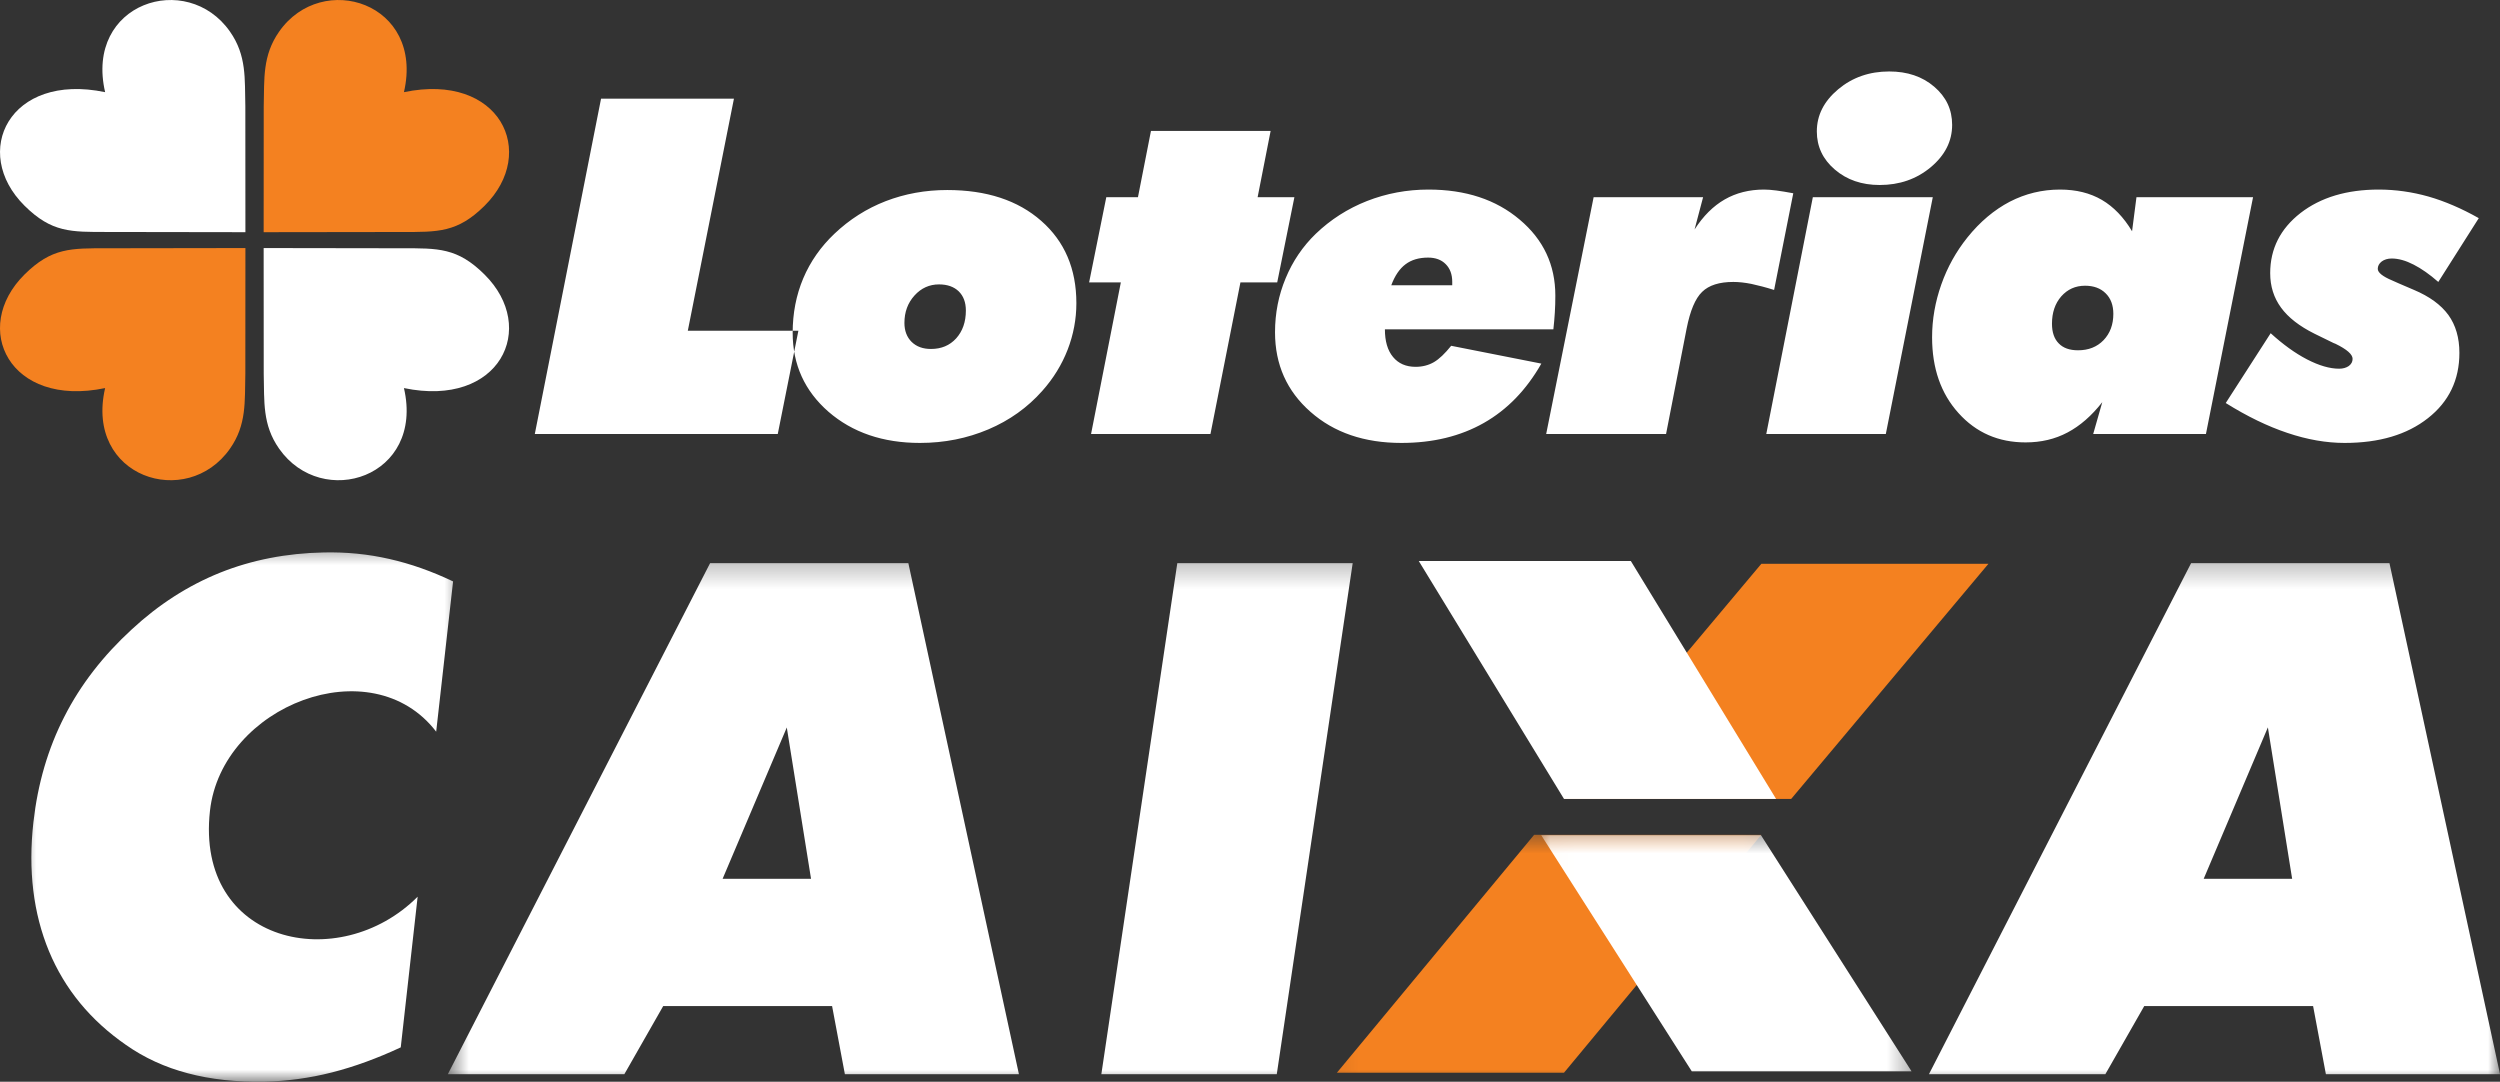 <svg width="104" height="45" viewBox="0 0 104 45" fill="none" xmlns="http://www.w3.org/2000/svg">
<rect x="0" y="0" width="104" height="45" fill="#333333" stroke="none"/>
<g clip-path="url(#clip0_0_262)">
<path fill-rule="evenodd" clip-rule="evenodd" d="M10.968 10.319L16.717 10.328C18.223 10.328 19.029 10.3 20.154 11.418C22.405 13.645 20.788 16.975 16.804 16.144C17.662 19.857 13.405 21.225 11.611 18.665C10.91 17.666 11 16.7 10.971 15.555L10.968 10.319Z" fill="white"/>
<path fill-rule="evenodd" clip-rule="evenodd" d="M10.209 10.319L4.461 10.328C2.954 10.328 2.149 10.3 1.021 11.418C-1.227 13.645 0.39 16.975 4.373 16.144C3.516 19.857 7.773 21.225 9.567 18.665C10.268 17.666 10.177 16.7 10.206 15.555L10.209 10.319Z" fill="#F48120"/>
<path fill-rule="evenodd" clip-rule="evenodd" d="M10.209 9.659L4.46 9.65C2.954 9.65 2.151 9.678 1.023 8.56C-1.227 6.333 0.389 3.003 4.373 3.834C3.515 0.121 7.772 -1.247 9.566 1.313C10.267 2.312 10.177 3.278 10.206 4.423L10.209 9.659Z" fill="white"/>
<path fill-rule="evenodd" clip-rule="evenodd" d="M10.968 9.659L16.717 9.651C18.223 9.651 19.029 9.678 20.157 8.561C22.405 6.334 20.788 3.003 16.804 3.834C17.662 0.121 13.405 -1.247 11.614 1.313C10.913 2.312 11 3.278 10.971 4.423L10.968 9.659Z" fill="#F48120"/>
<path fill-rule="evenodd" clip-rule="evenodd" d="M65.062 33.235H74.513L82.718 23.455H73.271L65.062 33.235Z" fill="#F48120"/>
<mask id="mask0_0_262" style="mask-type:luminance" maskUnits="userSpaceOnUse" x="55" y="34" width="19" height="11">
<path d="M55.086 34.529H73.695V45H55.086V34.529Z" fill="white"/>
</mask>
<g mask="url(#mask0_0_262)">
<path fill-rule="evenodd" clip-rule="evenodd" d="M55.615 44.625H65.062L73.271 34.727H63.821L55.615 44.625Z" fill="#F48120"/>
</g>
<mask id="mask1_0_262" style="mask-type:luminance" maskUnits="userSpaceOnUse" x="18" y="23" width="87" height="22">
<path d="M18.61 23.254H104.001V45H18.61V23.254Z" fill="white"/>
</mask>
<g mask="url(#mask1_0_262)">
<path fill-rule="evenodd" clip-rule="evenodd" d="M80.244 44.686L91.151 23.425H99.401L104.001 44.686H96.757L96.225 41.853H89.2L87.583 44.686H80.244ZM94.344 30.259L91.674 36.557H95.353L94.344 30.259ZM45.816 44.686L48.976 23.425H56.272L53.114 44.686H45.816ZM18.63 44.686L29.541 23.425H37.787L42.387 44.686H35.147L34.615 41.853H27.589L25.973 44.686H18.63ZM32.722 30.284L30.061 36.557H33.739L32.73 30.259L32.722 30.284Z" fill="white"/>
</g>
<mask id="mask2_0_262" style="mask-type:luminance" maskUnits="userSpaceOnUse" x="64" y="34" width="16" height="11">
<path d="M64.018 34.529H79.651V45H64.018V34.529Z" fill="white"/>
</mask>
<g mask="url(#mask2_0_262)">
<path fill-rule="evenodd" clip-rule="evenodd" d="M64.114 34.743H73.256L79.52 44.567H70.378L64.114 34.743Z" fill="white"/>
</g>
<path fill-rule="evenodd" clip-rule="evenodd" d="M59.02 23.337H67.842L73.885 33.235H65.062L59.02 23.337Z" fill="white"/>
<mask id="mask3_0_262" style="mask-type:luminance" maskUnits="userSpaceOnUse" x="0" y="22" width="20" height="23">
<path d="M0.744 22.549H19.354V45H0.744V22.549Z" fill="white"/>
</mask>
<g mask="url(#mask3_0_262)">
<path fill-rule="evenodd" clip-rule="evenodd" d="M18.848 24.187L18.145 30.438C15.455 26.926 9.224 29.351 8.735 33.725C8.113 39.28 14.112 40.573 17.374 37.303L16.671 43.571C15.696 44.025 14.745 44.375 13.803 44.614C12.87 44.851 11.931 44.977 11 44.997C9.831 45.019 8.773 44.903 7.819 44.65C6.865 44.4 5.999 44.003 5.237 43.466C3.763 42.445 2.696 41.149 2.038 39.571C1.384 37.989 1.166 36.2 1.39 34.204C1.57 32.599 1.998 31.137 2.678 29.811C3.353 28.484 4.289 27.278 5.478 26.186C6.604 25.142 7.828 24.358 9.154 23.824C10.474 23.295 11.916 23.012 13.472 22.982C14.402 22.962 15.315 23.05 16.202 23.254C17.092 23.455 17.97 23.769 18.848 24.187Z" fill="white"/>
</g>
<path fill-rule="evenodd" clip-rule="evenodd" d="M92.591 16.766L94.46 13.862C94.975 14.33 95.475 14.693 95.975 14.952C96.472 15.208 96.917 15.338 97.307 15.338C97.47 15.338 97.603 15.299 97.711 15.225C97.816 15.145 97.868 15.049 97.868 14.927C97.868 14.743 97.633 14.534 97.153 14.3C97.118 14.286 97.095 14.278 97.08 14.272L96.281 13.881C95.652 13.568 95.19 13.207 94.891 12.797C94.591 12.387 94.44 11.911 94.44 11.363C94.44 10.35 94.862 9.516 95.702 8.861C96.542 8.211 97.627 7.886 98.956 7.886C99.653 7.886 100.343 7.985 101.02 8.175C101.704 8.371 102.401 8.671 103.117 9.075L101.433 11.729C101.075 11.415 100.735 11.176 100.407 11.008C100.081 10.84 99.776 10.754 99.496 10.754C99.325 10.754 99.185 10.799 99.078 10.878C98.97 10.964 98.915 11.063 98.915 11.184C98.915 11.338 99.116 11.5 99.517 11.668C99.633 11.721 99.723 11.759 99.784 11.787L100.418 12.059C101.067 12.332 101.544 12.681 101.852 13.102C102.157 13.526 102.311 14.052 102.311 14.68C102.311 15.805 101.875 16.711 101.003 17.396C100.133 18.082 98.979 18.426 97.537 18.426C96.778 18.426 95.981 18.288 95.158 18.01C94.332 17.735 93.477 17.319 92.591 16.766ZM88.877 8.203H93.727L91.767 18.054H87.077L87.455 16.73C87.016 17.292 86.531 17.716 86.01 17.991C85.487 18.269 84.908 18.404 84.265 18.404C83.137 18.404 82.207 17.999 81.474 17.184C80.741 16.372 80.375 15.321 80.375 14.03C80.375 13.29 80.503 12.557 80.759 11.833C81.012 11.115 81.375 10.463 81.846 9.876C82.37 9.224 82.96 8.729 83.608 8.39C84.26 8.054 84.957 7.886 85.696 7.886C86.368 7.886 86.946 8.029 87.438 8.316C87.926 8.602 88.345 9.037 88.694 9.62L88.877 8.203ZM86.74 11.886C86.339 11.886 86.01 12.034 85.748 12.329C85.49 12.626 85.362 13.006 85.362 13.469C85.362 13.826 85.458 14.099 85.644 14.286C85.83 14.479 86.097 14.572 86.446 14.572C86.879 14.572 87.234 14.435 87.508 14.151C87.778 13.868 87.915 13.504 87.915 13.058C87.915 12.698 87.81 12.412 87.595 12.202C87.383 11.99 87.095 11.886 86.74 11.886ZM73.477 18.054L75.414 8.203H80.404L78.45 18.054H73.477ZM78.194 7.696C77.452 7.696 76.83 7.484 76.327 7.052C75.83 6.626 75.58 6.097 75.58 5.469C75.58 4.792 75.876 4.211 76.47 3.713C77.063 3.218 77.769 2.973 78.592 2.973C79.343 2.973 79.968 3.182 80.462 3.606C80.959 4.03 81.209 4.556 81.209 5.194C81.209 5.874 80.913 6.458 80.32 6.956C79.726 7.451 79.017 7.696 78.194 7.696ZM64.321 18.054L66.295 8.203H70.849L70.494 9.546C70.855 8.985 71.273 8.569 71.75 8.296C72.224 8.024 72.771 7.886 73.382 7.886C73.533 7.886 73.707 7.9 73.899 7.925C74.094 7.952 74.326 7.988 74.6 8.04L73.803 12.062C73.454 11.952 73.14 11.872 72.861 11.811C72.585 11.756 72.332 11.729 72.105 11.729C71.526 11.729 71.093 11.864 70.808 12.142C70.523 12.417 70.311 12.924 70.165 13.661L69.308 18.054H64.321ZM64.62 13.7H57.612C57.612 14.192 57.723 14.578 57.95 14.85C58.174 15.123 58.488 15.26 58.889 15.26C59.174 15.26 59.427 15.194 59.651 15.065C59.872 14.936 60.11 14.707 60.369 14.385L64.12 15.126C63.498 16.218 62.704 17.041 61.727 17.595C60.753 18.148 59.61 18.426 58.296 18.426C56.758 18.426 55.495 17.997 54.516 17.132C53.536 16.271 53.041 15.17 53.041 13.821C53.041 13.028 53.19 12.277 53.483 11.575C53.774 10.87 54.193 10.251 54.737 9.725C55.35 9.136 56.063 8.679 56.868 8.362C57.676 8.046 58.528 7.886 59.427 7.886C60.971 7.886 62.233 8.302 63.219 9.136C64.207 9.967 64.702 11.021 64.702 12.296C64.702 12.541 64.696 12.775 64.681 13.003C64.667 13.229 64.646 13.466 64.62 13.7ZM57.877 11.867H60.413V11.723C60.413 11.415 60.322 11.167 60.139 10.986C59.962 10.807 59.718 10.716 59.41 10.716C59.029 10.716 58.717 10.807 58.47 10.994C58.226 11.176 58.025 11.467 57.877 11.867ZM45.388 18.054L46.627 11.748H45.307L46.022 8.203H47.339L47.88 5.447H52.858L52.317 8.203H53.847L53.132 11.748H51.602L50.355 18.054H45.388ZM32.975 13.843C32.975 13.036 33.12 12.279 33.416 11.577C33.713 10.876 34.146 10.262 34.711 9.725C35.339 9.128 36.051 8.676 36.845 8.368C37.645 8.06 38.496 7.905 39.404 7.905C41.038 7.905 42.343 8.332 43.315 9.188C44.289 10.041 44.777 11.184 44.777 12.612C44.777 13.279 44.655 13.923 44.414 14.547C44.172 15.17 43.821 15.742 43.358 16.262C42.745 16.953 41.998 17.487 41.116 17.862C40.232 18.236 39.285 18.426 38.27 18.426C36.728 18.426 35.461 17.991 34.466 17.13C33.475 16.265 32.975 15.17 32.975 13.843ZM39.063 11.831C38.662 11.831 38.322 11.985 38.043 12.293C37.764 12.601 37.624 12.981 37.624 13.433C37.624 13.763 37.726 14.027 37.924 14.223C38.127 14.421 38.395 14.517 38.729 14.517C39.16 14.517 39.508 14.371 39.776 14.077C40.043 13.78 40.18 13.394 40.18 12.918C40.18 12.579 40.081 12.315 39.883 12.12C39.686 11.93 39.412 11.831 39.063 11.831ZM22.248 18.054L25.004 4.104H30.532L28.613 13.758H33.213L32.355 18.054H22.248Z" fill="white"/>
</g>
<defs>
<clipPath id="clip0_0_262">
<rect width="104" height="45" fill="white"/>
</clipPath>
</defs>
</svg>
